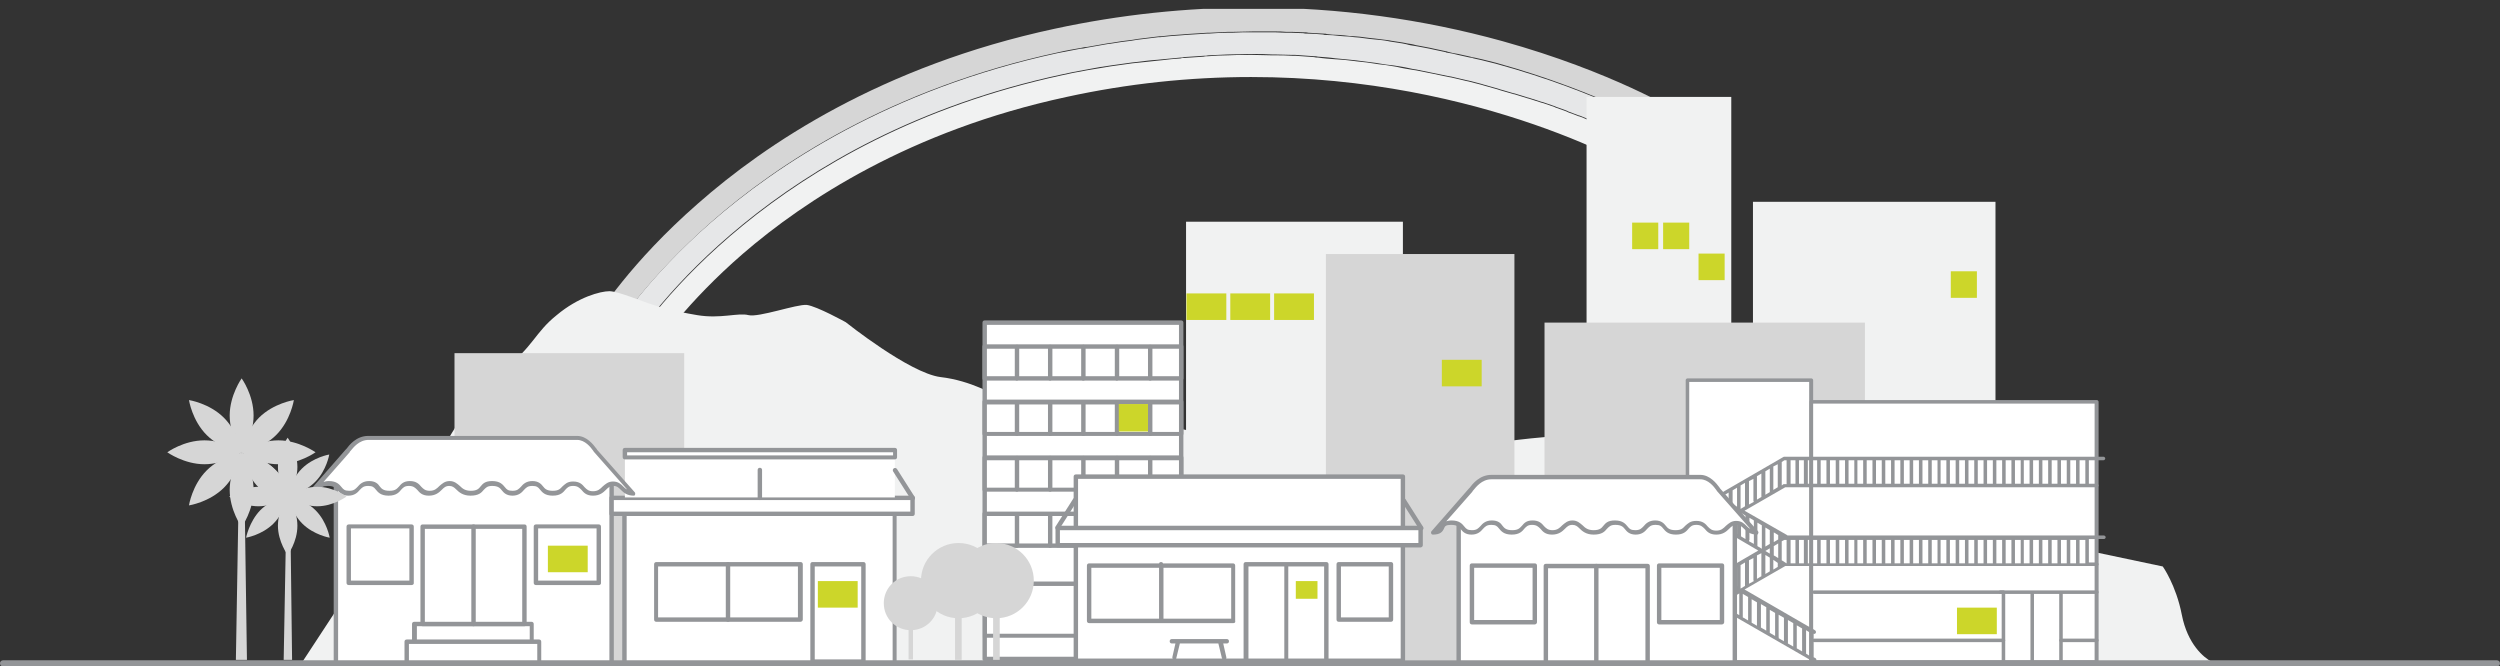 <svg id="Layer_1" xmlns="http://www.w3.org/2000/svg" xmlns:xlink="http://www.w3.org/1999/xlink" viewBox="0 0 564.9 150.6"><rect x="0" y="0" width="564.9" height="150.6" fill="#333333" stroke="none"/><style>.st0{fill:#ccd62a}.st1{fill:#fff}.st2,.st3,.st4{fill:none;stroke-miterlimit:10}.st2{stroke-linecap:round;stroke-linejoin:round;stroke:#969696}.st3,.st4{stroke:#ccd62a}.st4{stroke-width:2;stroke-linecap:round;stroke-linejoin:round}.st5{fill:#969696}.st6{fill:#959596}.st7,.st8{clip-path:url(#SVGID_2_);fill:#ccd62a}.st8{fill:none;stroke:#89557b;stroke-width:1.62;stroke-miterlimit:10}.st9{fill:#fff}.st10,.st9{clip-path:url(#SVGID_2_)}.st10,.st11{fill:#89557b}.st12,.st13{clip-path:url(#SVGID_4_);fill:none;stroke:#969696;stroke-linecap:round;stroke-linejoin:round;stroke-miterlimit:10}.st13{clip-path:url(#SVGID_6_)}.st14,.st15,.st16{clip-path:url(#SVGID_8_);fill:#fff}.st15,.st16{fill:#969696}.st16{fill:#ccd62a}.st17,.st18{clip-path:url(#SVGID_10_);fill:#fff}.st18{fill:none;stroke:#969696;stroke-linecap:round;stroke-linejoin:round;stroke-miterlimit:10}.st19,.st20,.st21{clip-path:url(#SVGID_12_)}.st19{stroke:#969696;stroke-linecap:round;stroke-linejoin:round;stroke-miterlimit:10;fill:none}.st20,.st21{fill:#fff}.st21{fill:#969696}.st22{opacity:.5}.st23{clip-path:url(#SVGID_14_);fill:#ccd62a}.st24{fill:#d2d2d1}.st25{fill:none;stroke:#ccd62a;stroke-linecap:round;stroke-linejoin:round;stroke-miterlimit:10}.st26,.st27{clip-path:url(#SVGID_16_);fill:#fff}.st27{fill:none;stroke:#969696;stroke-linecap:round;stroke-linejoin:round;stroke-miterlimit:10}.st28{fill:#f3f3f4}.st29{fill:none;stroke:#cccccb;stroke-linecap:round;stroke-linejoin:round;stroke-miterlimit:10}.st30{fill:#f3f4f4}.st31{fill:#fff;stroke:#969696;stroke-miterlimit:10}.st32{fill:#5b5b5d}.st33{fill:#5a5a5a}.st34,.st35,.st36,.st37,.st38{clip-path:url(#SVGID_18_);fill:#fff}.st35,.st36,.st37,.st38{fill:#969696}.st36,.st37,.st38{fill:#e4e798}.st37,.st38{fill:#ccd62a}.st38{fill:#89557b}.st39,.st40,.st41,.st42{clip-path:url(#SVGID_20_);fill:#fff}.st40,.st41,.st42{fill:#969696}.st41,.st42{clip-path:url(#SVGID_22_)}.st42{fill:#ccd62a}.st43{clip-path:url(#SVGID_24_);fill:#e6e7e8}.st44{fill:#d6d6d6}.st44,.st45{clip-path:url(#SVGID_24_)}.st45,.st46,.st47{fill:#f1f2f2}.st47{clip-path:url(#SVGID_26_)}.st48{fill:#d6d6d6}.st49{clip-path:url(#SVGID_28_);fill:#939598}.st50{clip-path:url(#SVGID_30_)}.st50,.st51{fill:#939598}.st52,.st53,.st54{clip-path:url(#SVGID_32_);fill:#939598}.st53,.st54{clip-path:url(#SVGID_34_)}.st54{clip-path:url(#SVGID_36_)}.st55,.st56,.st57{clip-path:url(#SVGID_38_);fill:#939598}.st56,.st57{clip-path:url(#SVGID_40_)}.st57{clip-path:url(#SVGID_42_)}.st58,.st59,.st60,.st61{clip-path:url(#SVGID_44_);fill:#fff}.st59,.st60,.st61{fill:#939598}.st60,.st61{clip-path:url(#SVGID_46_)}.st61{clip-path:url(#SVGID_48_)}.st62,.st63{clip-path:url(#SVGID_50_);fill:#fff}.st63{fill:#939598}.st64,.st65{clip-path:url(#SVGID_52_);fill:#d6d6d6}.st65{clip-path:url(#SVGID_54_)}.st66,.st67,.st68{clip-path:url(#SVGID_56_);fill:#d6d6d6}.st67,.st68{clip-path:url(#SVGID_58_)}.st68{fill:#939598}</style><defs><path id="SVGID_23_" d="M0 2h564.9v148.6H0z"/></defs><clipPath id="SVGID_2_"><use xlink:href="#SVGID_23_" overflow="visible"/></clipPath><path d="M376.9 30.1c-.6-.4-14.8-9.1-38.9-15.7l-2.4-.6c-.3-.1-.5-.1-.8-.2-.6-.1-1.2-.3-1.8-.4-.3-.1-.6-.2-.9-.2-.6-.1-1.2-.3-1.8-.4-.3-.1-.6-.1-.9-.2-.8-.2-1.6-.4-2.4-.5-.1 0-.2 0-.3-.1-.9-.2-1.9-.4-2.8-.6-.3-.1-.6-.1-.9-.2-.7-.1-1.4-.3-2.1-.4-.4-.1-.7-.1-1.1-.2-.7-.1-1.4-.2-2-.4-.3-.1-.7-.1-1-.2-.9-.1-1.7-.3-2.6-.4-.2 0-.4-.1-.5-.1-1-.2-2.1-.3-3.2-.4-.3 0-.6-.1-1-.1-.8-.1-1.5-.2-2.3-.3-.4 0-.8-.1-1.2-.1-.8-.1-1.5-.2-2.3-.2-.4 0-.8-.1-1.2-.1-.9-.1-1.8-.2-2.8-.2-.2 0-.5 0-.7-.1-1.2-.1-2.3-.2-3.5-.2-.3 0-.7 0-1-.1-.9 0-1.8-.1-2.7-.1h-1.3c-.8 0-1.7-.1-2.5-.1H282.9c-1.5 0-3 0-4.5.1h-1.1c-1.4 0-2.8.1-4.2.2h-.5c-1.6.1-3.1.2-4.7.3-.4 0-.8.1-1.2.1-1.5.1-3 .2-4.5.4h-.4c-1.6.2-3.3.4-4.9.6-.4.1-.8.1-1.2.2-1.6.2-3.2.4-4.9.7h-.2l-5.1.9c-.4.1-.8.2-1.3.2-1.7.3-3.5.7-5.2 1-38 8.2-63.6 25.4-78.4 38.3-14.2 12.4-21.3 23.3-23 26l4.4 2.3c4-6.3 32.5-47.7 98-61.8 1.7-.4 3.4-.7 5-1 .4-.1.8-.1 1.1-.2 1.6-.3 3.2-.6 4.8-.8.2 0 .5-.1.7-.1 1.4-.2 2.9-.4 4.3-.6.3 0 .7-.1 1-.1 1.6-.2 3.1-.4 4.7-.5.3 0 .7-.1 1-.1 1.4-.1 2.8-.3 4.2-.4.2 0 .5 0 .7-.1l4.5-.3c.4 0 .7 0 1-.1 1.5-.1 3-.1 4.4-.2h.1c1.5 0 3-.1 4.5-.1h1c1.5 0 3 0 4.4.1h.6c1.3 0 2.7.1 4 .1h.7l4.2.3c.3 0 .6 0 .9.1 1.4.1 2.8.2 4.1.4h.1c1.4.1 2.8.3 4.1.4.3 0 .6.1.8.1 1.3.2 2.6.3 3.9.5.2 0 .4.1.6.1 1.2.2 2.4.4 3.6.5.2 0 .4.1.6.1 1.3.2 2.5.4 3.7.7.2 0 .5.1.7.1 2.5.5 4.9 1 7.3 1.5.2 0 .4.1.6.1 1.1.3 2.3.5 3.4.8.2 0 .3.1.5.1 1.1.3 2.1.5 3.1.8.1 0 .2.1.3.1 1.1.3 2.1.6 3.2.9.2.1.4.1.6.2 1 .3 2.1.6 3.1.9h.1c1 .3 2 .6 2.9.9.1 0 .3.1.4.1.9.3 1.9.6 2.8.9.1 0 .3.1.4.1.9.3 1.7.6 2.6.9.1 0 .1 0 .2.1.9.3 1.7.6 2.5.9.1.1.3.1.4.2l2.4.9h.1c.7.3 1.5.6 2.2.9.1 0 .2.1.3.1.7.3 1.4.6 2 .9.1 0 .2.1.3.1.6.3 1.3.6 1.9.8.6.3 1.2.5 1.7.8.1 0 .2.1.3.1.5.3 1.1.5 1.6.7h.1c.5.2.9.5 1.4.7.1 0 .1.1.2.1l1.2.6c.1 0 .1.1.2.1.4.2.7.4 1 .5.3.2.6.3.9.5.1 0 .1.1.2.1.2.1.5.3.7.4h.1c.2.1.3.2.5.3h.1c.1.1.2.1.3.2.1 0 .1.1.1.1l.6.3h.2c.2 0 .3.1.5.1h.1c.2 0 .4 0 .6-.1h.2l1.6-2.9c-.1-.4-.5-1-1.1-1.4" clip-path="url(#SVGID_2_)" fill="#e6e7e8"/><path d="M160.8 50.1c14.8-13 40.4-30.1 78.4-38.3 1.7-.4 3.5-.7 5.2-1 .4-.1.8-.2 1.3-.2l5.1-.9h.2c1.6-.3 3.2-.5 4.9-.7.4-.1.8-.1 1.2-.2 1.6-.2 3.3-.4 4.9-.6h.4c1.5-.2 3-.3 4.5-.4.4 0 .8-.1 1.2-.1 1.6-.1 3.2-.2 4.7-.3h.5c1.4-.1 2.8-.1 4.2-.2h1.1c1.5 0 3-.1 4.5-.1h5c.8 0 1.7 0 2.5.1h1.3c.9 0 1.8.1 2.7.1.3 0 .7 0 1 .1 1.2.1 2.4.1 3.5.2.2 0 .5 0 .7.1.9.1 1.8.2 2.8.2.4 0 .8.1 1.2.1.8.1 1.5.2 2.3.2.4 0 .8.1 1.2.1.8.1 1.6.2 2.3.3.3 0 .7.1 1 .1 1.1.1 2.1.3 3.2.4.2 0 .4.1.5.1.9.1 1.7.3 2.6.4.4.1.7.1 1 .2.7.1 1.4.2 2 .4.4.1.7.1 1.1.2.7.1 1.4.3 2.1.4.3.1.6.1.9.2 1 .2 1.9.4 2.8.6.1 0 .2 0 .3.1.8.2 1.6.4 2.4.5.3.1.6.1.9.2.6.1 1.2.3 1.8.4.3.1.6.2.9.2.6.1 1.2.3 1.8.4.3.1.5.1.8.2l2.4.6c24.1 6.7 38.3 15.4 38.9 15.7.6.4 1 1 1.1 1.6l2.8-4.9c-.4-.4-.8-.7-1.2-1-.6-.4-15.4-9.4-40.2-16.3-18.1-5-37-7.6-56.2-7.6-15.1 0-30.2 1.6-45 4.8-39.1 8.4-65.4 26.1-80.6 39.5-15.1 13.2-22.6 24.9-24.1 27.5l4.4 2.3c1.5-2.5 8.7-13.3 22.8-25.7" clip-path="url(#SVGID_2_)" fill="#d6d6d6"/><path d="M376.3 34.6s-.1 0 0 0c-.3.1-.5.1-.7.1h-.1c-.2 0-.3 0-.5-.1h-.2c-.2-.1-.4-.1-.6-.3 0 0-.1 0-.1-.1-.1 0-.2-.1-.3-.2h-.1c-.1-.1-.3-.2-.5-.3h-.1c-.2-.1-.4-.2-.7-.4 0 0-.1-.1-.2-.1-.3-.1-.6-.3-.9-.5-.3-.2-.7-.4-1-.5-.1 0-.1-.1-.2-.1l-1.2-.6c-.1 0-.1-.1-.2-.1-.4-.2-.9-.4-1.4-.7h-.1c-.5-.2-1-.5-1.6-.7-.1 0-.2-.1-.3-.1-.6-.3-1.1-.5-1.7-.8-.6-.3-1.2-.5-1.9-.8-.1 0-.2-.1-.3-.1-.7-.3-1.3-.6-2-.9-.1 0-.2-.1-.3-.1-.7-.3-1.4-.6-2.2-.9h-.1c-.8-.3-1.5-.6-2.4-.9-.1-.1-.3-.1-.4-.2-.8-.3-1.7-.6-2.5-.9 0 0-.1 0-.2-.1-.8-.3-1.7-.6-2.6-.9-.1 0-.3-.1-.4-.1-.9-.3-1.8-.6-2.8-.9-.1 0-.3-.1-.4-.1-1-.3-1.9-.6-2.9-.9h-.1c-1-.3-2-.6-3.1-.9-.2-.1-.4-.1-.6-.2-1-.3-2.1-.6-3.2-.9-.1 0-.2-.1-.3-.1-1-.3-2.1-.5-3.1-.8-.2 0-.3-.1-.5-.1-1.1-.3-2.2-.5-3.4-.8-.2 0-.4-.1-.6-.1-2.3-.5-4.8-1-7.3-1.5-.2 0-.5-.1-.7-.1-1.2-.2-2.5-.4-3.7-.7-.2 0-.4-.1-.6-.1-1.2-.2-2.4-.4-3.6-.5-.2 0-.4-.1-.6-.1-1.3-.2-2.6-.4-3.9-.5-.3 0-.6-.1-.8-.1-1.4-.2-2.7-.3-4.1-.4h-.1c-1.4-.1-2.8-.2-4.1-.4-.3 0-.6 0-.9-.1l-4.2-.3h-.7c-1.3-.1-2.7-.1-4-.1h-.6c-1.5 0-2.9-.1-4.4-.1h-1c-1.5 0-3 0-4.5.1h-.1c-1.5 0-2.9.1-4.4.2-.3 0-.7 0-1 .1l-4.5.3c-.2 0-.5 0-.7.1-1.4.1-2.8.2-4.2.4-.3 0-.7.1-1 .1-1.5.2-3.1.3-4.7.5-.3 0-.7.1-1 .1-1.4.2-2.9.4-4.3.6-.2 0-.5.1-.7.1-1.6.3-3.2.5-4.8.8-.4.1-.8.1-1.1.2-1.7.3-3.3.6-5 1-65.5 14.1-94 55.6-98 61.8l4.4 2.3c2-3 8.8-12.8 21.5-23.8 13.9-12 37.8-27.8 73.1-35.4 13.7-3 27.8-4.5 41.7-4.5 52.7 0 88.3 21.4 88.6 21.6.6.4 1.3.7 2 .8l2.8-4.9c.3-.3.2-.3.2-.3" clip-path="url(#SVGID_2_)" fill="#f1f2f2"/><path class="st46" d="M396.1 45.6h54.8V149h-54.8zM358.5 21.9h32.7v126.6h-32.7zM268 50.1h49v98.3h-49z"/><defs><path id="SVGID_25_" d="M0 2h564.9v148.6H0z"/></defs><clipPath id="SVGID_4_"><use xlink:href="#SVGID_25_" overflow="visible"/></clipPath><path d="M499.7 149.5c-1.7-.9-5.4-3.9-6.7-10.6-1.3-6.7-4.3-10.9-4.3-10.9l-73-15.4s-52.1-14.4-54-14.4c-17.5 0-33.8 3.6-38.5 4.3-19.3 2.9-49.7-4.1-54-5.1-4.3-1-21.9-3.7-21.9-3.7L225 89.4s-5.5-3.4-12.5-4.2c-7-.9-21.4-12.4-21.4-12.4s-6.5-3.6-8.8-3.9c-2.3-.2-10.9 2.9-13.2 2.3-2.3-.6-6.3.9-11.6 0s-7.9-1.7-9.9-2.3c-2-.6-7.9-3.1-9.9-3.1s-7 1.3-11.9 5.4c-5 4-5.3 7.2-11.9 12.2-6.6 5-12.9 16.3-12.9 16.3l-32.9 50.2 288.2-.4c.1-.1 145.1.9 143.4 0" clip-path="url(#SVGID_4_)" fill="#f1f2f2"/><path class="st48" d="M349 72.9h72.4V149H349z"/><path class="st1" d="M381.3 85.9h28v63.7h-28z"/><defs><path id="SVGID_27_" d="M0 2h564.9v148.6H0z"/></defs><clipPath id="SVGID_6_"><use xlink:href="#SVGID_27_" overflow="visible"/></clipPath><path d="M409.3 150h-28c-.2 0-.4-.2-.4-.4V85.9c0-.2.2-.4.4-.4h28c.2 0 .4.2.4.4v63.7c0 .2-.2.4-.4.4zm-27.6-.8h27.1V86.3h-27.1v62.9z" clip-path="url(#SVGID_6_)" fill="#939598"/><path class="st1" d="M409.3 90.8h64.5v58.9h-64.5z"/><defs><path id="SVGID_29_" d="M0 2h564.9v148.6H0z"/></defs><clipPath id="SVGID_8_"><use xlink:href="#SVGID_29_" overflow="visible"/></clipPath><path d="M473.8 150.1h-64.5c-.2 0-.4-.2-.4-.4V90.8c0-.2.2-.4.4-.4h64.5c.2 0 .4.2.4.4v58.9c0 .2-.2.4-.4.4zm-64.1-.9h63.6v-58h-63.6v58z" clip-path="url(#SVGID_8_)" fill="#939598"/><path d="M409.9 149.6c-.1 0-.1 0-.2-.1l-20.5-11.8s-.1 0-.1-.1l-.9-.5h-7.5c-.2 0-.4-.2-.4-.4s.2-.4.4-.4h2.2v-5.4h-2.2c-.2 0-.4-.2-.4-.4s.2-.4.4-.4h6.9l.1-.1 9.6-5.6-9.2-5.4h-7.4c-.2 0-.4-.2-.4-.4s.2-.4.4-.4h2.2V113h-2.2c-.2 0-.4-.2-.4-.4s.2-.4.4-.4h6.9l.1-.1 15.2-8.8c.1 0 .1-.1.2-.1h72.2c.2 0 .4.2.4.4s-.2.4-.4.4H472v5.3h1.8c.2 0 .4.2.4.4s-.2.4-.4.4h-70.4l-9.2 5.3 9.6 5.5.1.1h71.5c.2 0 .4.2.4.4s-.2.4-.4.4H472v5.3h1.8c.2 0 .4.2.4.4s-.2.4-.4.4h-70.4l-9.2 5.3 15.9 9.2c.2.1.3.4.2.6-.1.2-.3.3-.5.2v5.3l.4.2c.2.1.3.4.2.6-.3.3-.4.3-.5.3zm-1.8-1.9l.8.5V143v-.1l-.8-.5v5.3zm-2.1-1.2l1.2.7V142l-1.2-.7v5.2zm-2-1.1l1.2.7v-5.3l-1.2-.7v5.3zm-2.1-1.2l1.2.7v-5.3l-1.2-.7v5.1c.1.1 0 .1 0 .2zm-2-1.2l1.2.7v-5.1-.1l-1.2-.7v5.2zm-2-1.2l1.2.7v-5.3l-1.2-.7v5.3zm-2.1-1.1l1.2.7v-5.3l-1.2-.7v5.3zm-2-1.2l1.2.7v-5.3l-1.2-.7v5.3zm-2-1.2l1.2.7v-4.9l-1.2.7v3.5zm-2.1-1.2l1.2.7v-2.5l-1.2.7v1.1zm-.9-.5l.1.1v-.1h-.1zm-3.1-.3h1.2v-5.4h-1.2v5.4zm-2 0h1.2v-5.4h-1.2v5.4zm4-5.4v5.3l1.1-.6v-4.3l-.7-.4h-.4zm2 .9v3.2l.9-.5v-2.2l-.9-.5zm2.1 1.2v.9l.7-.4-.7-.5zm1.5 0l1-.6v-5.3l-1 .6v5.3zm-1.8-1.1l1 .6v-4.3l-1 .6v3.1zm3.7-5.3v5.3l1.1-.6c0-.1-.1-.1-.1-.2v-5l-1 .5zm-5.6 4.2l1 .6v-2.2l-1 .6v1zm7.4-5.3c0 .1 0 .1 0 0v5.3l1-.6V125l-1 .5zm-8.2 4.8zm10.1-4.9v4.3l1-.6V126l-1-.6zm1.8 1.1v2.2l1-.6v-.9l-1-.7zm1.9 1.1zm67.3-.3h1.3V122h-1.3v5.3zm-2.1 0h1.3V122h-1.3v5.3zm-2.1 0h1.3V122h-1.3v5.3zm-2.1 0h1.3V122h-1.3v5.3zm-2.1 0h1.3V122h-1.3v5.3zm-2.1 0h1.3V122h-1.3v5.3zm-2.1 0h1.3V122h-1.3v5.3zm-2 0h1.3V122h-1.3v5.3zm-2.1 0h1.3V122h-1.3v5.3zm-2.1 0h1.3V122h-1.3v5.3zm-2.1 0h1.3V122H449v5.3zm-2.1 0h1.3V122h-1.3v5.3zm-2.1 0h1.3V122h-1.3v5.3zm-2.1 0h1.3V122h-1.3v5.3zm-2.1 0h1.3V122h-1.3v5.3zm-2.1 0h1.3V122h-1.3v5.3zm-2 0h1.3V122h-1.3v5.3zm-2.1 0h1.3V122h-1.3v5.3zm-2.1 0h1.3V122h-1.3v5.3zm-2.1 0h1.3V122h-1.3v5.3zm-2.1 0h1.3V122h-1.3v5.3zm-2.1 0h1.3V122H426v5.3zm-2.1 0h1.3V122h-1.3v5.3zm-2.1 0h1.3V122h-1.3v5.3zm-2.1 0h1.3V122h-1.3v5.3zm-2 0h1.3V122h-1.3v5.3zm-2.1 0h1.3V122h-1.3v5.3zm-2.1 0h1.3V122h-1.3v5.3zm-2.1 0h1.3V122h-1.3v5.3zm-2.9 0h2.1V122h-2.1v5.3zm-2 0h1.1V122h-1.1v5.3zm-1.9 0h1.1V122h-1.1v5.3zm-.9 0V122h-.5l-.6.3v4.3l1.1.7zm-2.9-1.8l1 .6v-3.3l-1 .6v2.1zm-1.9-1l1 .6v-1.2l-1 .6zm-1.8-1.1l1 .6v-5.3l-1-.6v5.3zm1.8-4.2v4.3l1-.6v-3.1l-1-.6zm-3.7 3.1l1.1.6v-5.3l-1-.6v5c-.1.1-.1.2-.1.3zm5.6-2v2.2l1-.6v-1l-1-.6zm-7.4.9l1 .6v-5.2-.1l-1-.6v5.3zm9.2.1zm-11.1-1.2l1 .6v-4.3l-1 .6v3.1zm-1.9-1l1 .6v-2.2l-1 .6v1c0-.1 0 0 0 0zm-1.9-.8l1.1-.6v-4.3l-.6-.3h-.5v5.2zm-2 0h1.1V113h-1.1v5.3zm-2 0h1.1V113h-1.1v5.3zm5.9-4.5v3.3l1-.6v-2.2l-1-.5zm1.9 1.1v1.2l1-.6-1-.6zm1.8.1l1-.6v-5.3l-1 .6v5.3zm-1.8-1.1l1 .6v-4.3l-1 .6v3.1zm3.7-5.2v5.3l1.1-.6c0-.1-.1-.1-.1-.2v-5l-1 .5zm-5.6 4.1l1 .6v-2.1l-1 .6v.9zm7.4-5.2v5.3l1-.6V107l-1 .6zm1.9-1.1v5.3l1-.6v-5.3l-1 .6zm1.8-1.1v5.3l1-.6v-5.2l-1 .5zm1.9-1v5.3l.4-.3h.7V104h-.5l-.6.4zm67.3 4.9h1.3V104h-1.3v5.3zm-2.1 0h1.3V104h-1.3v5.3zm-2.1 0h1.3V104h-1.3v5.3zm-2.1 0h1.3V104h-1.3v5.3zm-2.1 0h1.3V104h-1.3v5.3zm-2.1 0h1.3V104h-1.3v5.3zm-2.1 0h1.3V104h-1.3v5.3zm-2 0h1.3V104h-1.3v5.3zm-2.1 0h1.3V104h-1.3v5.3zm-2.1 0h1.3V104h-1.3v5.3zm-2.1 0h1.3V104H449v5.3zm-2.1 0h1.3V104h-1.3v5.3zm-2.1 0h1.3V104h-1.3v5.3zm-2.1 0h1.3V104h-1.3v5.3zm-2.1 0h1.3V104h-1.3v5.3zm-2.1 0h1.3V104h-1.3v5.3zm-2 0h1.3V104h-1.3v5.3zm-2.1 0h1.3V104h-1.3v5.3zm-2.1 0h1.3V104h-1.3v5.3zm-2.1 0h1.3V104h-1.3v5.3zm-2.1 0h1.3V104h-1.3v5.3zm-2.1 0h1.3V104H426v5.3zm-2.1 0h1.3V104h-1.3v5.3zm-2.1 0h1.3V104h-1.3v5.3zm-2.1 0h1.3V104h-1.3v5.3zm-2 0h1.3V104h-1.3v5.3zm-2.1 0h1.3V104h-1.3v5.3zm-2.1 0h1.3V104h-1.3v5.3zm-2.1 0h1.3V104h-1.3v5.3zm-2.9 0h2.1V104h-2.1v5.3zm-2 0h1.1V104h-1.1v5.3zm-1.9 0h1.1V104h-1.1v5.3z" clip-path="url(#SVGID_8_)" fill="#939598"/><path class="st51" d="M452.7 145.1h-42.8c-.2 0-.4-.2-.4-.4s.2-.4.4-.4h42.8c.2 0 .4.2.4.4s-.2.4-.4.4zm0-10.9h-42.8c-.2 0-.4-.2-.4-.4s.2-.4.4-.4h42.8c.2 0 .4.2.4.4s-.2.4-.4.4z"/><path class="st51" d="M473.8 145.1h-8.1c-.2 0-.4-.2-.4-.4s.2-.4.4-.4h8.1c.2 0 .4.2.4.4s-.2.4-.4.4zm0-10.9H452c-.2 0-.4-.2-.4-.4s.2-.4.4-.4h21.8c.2 0 .4.2.4.4s-.2.4-.4.4z"/><defs><path id="SVGID_31_" d="M0 2h564.9v148.6H0z"/></defs><clipPath id="SVGID_10_"><use xlink:href="#SVGID_31_" overflow="visible"/></clipPath><path d="M465.7 150c-.2 0-.4-.2-.4-.4V134c0-.2.2-.4.4-.4s.4.2.4.4v15.6c0 .3-.2.4-.4.4zm-6.5 0c-.2 0-.4-.2-.4-.4v-15.4c0-.2.2-.4.4-.4s.4.2.4.4v15.4c0 .2-.2.4-.4.4zm-6.5 0c-.2 0-.4-.2-.4-.4v-15.4c0-.2.2-.4.4-.4s.4.2.4.4v15.4c-.1.2-.2.4-.4.4z" clip-path="url(#SVGID_10_)" fill="#939598"/><path class="st1" d="M222.5 72.9h44.4v76h-44.4z"/><defs><path id="SVGID_33_" d="M0 2h564.9v148.6H0z"/></defs><clipPath id="SVGID_12_"><use xlink:href="#SVGID_33_" overflow="visible"/></clipPath><path d="M266.9 149.4h-44.4c-.3 0-.5-.2-.5-.5v-76c0-.3.2-.5.5-.5h44.4c.3 0 .5.2.5.5v76c0 .3-.2.5-.5.5zm-43.9-1h43.4v-75H223v75z" clip-path="url(#SVGID_12_)" fill="#939598"/><path class="st51" d="M264.1 149h-16.4v-4.9h-25.6v-12.7h42.1V149zm-7.7-.9h6.8v-15.7h-6.8v15.7zm-7.8 0h6.8v-15.7h-6.8v15.7zm-25.6-4.9h24.7v-10.8H223v10.8z"/><path class="st1" d="M222.5 78.3h44.4v7.2h-44.4z"/><path class="st51" d="M266.9 86h-44.4c-.3 0-.5-.2-.5-.5v-7.2c0-.3.2-.5.5-.5h44.4c.3 0 .5.2.5.5v7.2c0 .2-.2.5-.5.5zM223 85h43.4v-6.2H223V85z"/><path class="st51" d="M259.9 86c-.3 0-.5-.2-.5-.5v-7.1c0-.3.2-.5.5-.5s.5.2.5.5v7.1c0 .2-.2.5-.5.5zm-7.5 0c-.3 0-.5-.2-.5-.5v-7.1c0-.3.2-.5.5-.5s.5.2.5.5v7.1c-.1.2-.3.5-.5.5zm-7.6 0c-.3 0-.5-.2-.5-.5v-7.1c0-.3.2-.5.5-.5s.5.2.5.5v7.1c0 .2-.2.5-.5.5zm-7.5 0c-.3 0-.5-.2-.5-.5v-7.1c0-.3.2-.5.5-.5s.5.2.5.5v7.1c0 .2-.3.5-.5.5zm-7.5 0c-.3 0-.5-.2-.5-.5v-7.1c0-.3.2-.5.5-.5s.5.2.5.5v7.1c-.1.2-.3.5-.5.5z"/><path class="st1" d="M222.5 90.9h44.4v7.2h-44.4z"/><path class="st51" d="M266.9 98.5h-44.4c-.3 0-.5-.2-.5-.5v-7.2c0-.3.2-.5.5-.5h44.4c.3 0 .5.2.5.5V98c0 .3-.2.5-.5.5zm-43.9-.9h43.4v-6.2H223v6.2z"/><path class="st51" d="M259.9 98.5c-.3 0-.5-.2-.5-.5v-7c0-.3.2-.5.5-.5s.5.2.5.5v7.1c0 .2-.2.4-.5.4zm-7.5 0c-.3 0-.5-.2-.5-.5v-7c0-.3.2-.5.5-.5s.5.2.5.5v7.1c-.1.2-.3.4-.5.4zm-7.6 0c-.3 0-.5-.2-.5-.5v-7c0-.3.2-.5.5-.5s.5.2.5.5v7.1c0 .2-.2.4-.5.4zm-7.5 0c-.3 0-.5-.2-.5-.5v-7c0-.3.2-.5.5-.5s.5.2.5.5v7.1c0 .2-.3.4-.5.4zm-7.5 0c-.3 0-.5-.2-.5-.5v-7c0-.3.2-.5.5-.5s.5.2.5.5v7.1c-.1.2-.3.4-.5.4z"/><path class="st1" d="M222.5 103.5h44.4v7.2h-44.4z"/><path class="st51" d="M266.9 111.1h-44.4c-.3 0-.5-.2-.5-.5v-7.2c0-.3.2-.5.5-.5h44.4c.3 0 .5.2.5.5v7.2c0 .3-.2.5-.5.5zm-43.9-.9h43.4V104H223v6.2z"/><path class="st51" d="M259.9 111.1c-.3 0-.5-.2-.5-.5v-7.1c0-.3.2-.5.5-.5s.5.2.5.5v7.1c0 .3-.2.5-.5.5zm-7.5 0c-.3 0-.5-.2-.5-.5v-7.1c0-.3.2-.5.5-.5s.5.2.5.5v7.1c-.1.3-.3.5-.5.5zm-7.6 0c-.3 0-.5-.2-.5-.5v-7.1c0-.3.2-.5.5-.5s.5.2.5.5v7.1c0 .3-.2.5-.5.5zm-7.5 0c-.3 0-.5-.2-.5-.5v-7.1c0-.3.2-.5.5-.5s.5.2.5.5v7.1c0 .3-.3.5-.5.5zm-7.5 0c-.3 0-.5-.2-.5-.5v-7.1c0-.3.2-.5.5-.5s.5.2.5.5v7.1c-.1.3-.3.5-.5.5z"/><path class="st1" d="M222.5 116.1h44.4v7.2h-44.4z"/><path class="st51" d="M266.9 123.8h-44.4c-.3 0-.5-.2-.5-.5v-7.2c0-.3.2-.5.5-.5h44.4c.3 0 .5.2.5.5v7.2c0 .3-.2.5-.5.5zm-43.9-1h43.4v-6.2H223v6.2z"/><path class="st51" d="M259.9 123.8c-.3 0-.5-.2-.5-.5v-7.1c0-.3.2-.5.5-.5s.5.2.5.5v7.1c0 .3-.2.5-.5.5zm-7.5 0c-.3 0-.5-.2-.5-.5v-7.1c0-.3.2-.5.5-.5s.5.2.5.5v7.1c-.1.3-.3.5-.5.5zm-7.6 0c-.3 0-.5-.2-.5-.5v-7.1c0-.3.2-.5.5-.5s.5.2.5.5v7.1c0 .3-.2.5-.5.5zm-7.5 0c-.3 0-.5-.2-.5-.5v-7.1c0-.3.2-.5.5-.5s.5.2.5.5v7.1c0 .3-.3.5-.5.5zm-7.5 0c-.3 0-.5-.2-.5-.5v-7.1c0-.3.2-.5.5-.5s.5.2.5.5v7.1c-.1.3-.3.5-.5.5z"/><path class="st48" d="M299.6 57.4h42.6v91.8h-42.6zM102.7 79.8h51.9v69.5h-51.9z"/><path class="st1" d="M243.1 107.7H317v41.6h-73.9z"/><defs><path id="SVGID_35_" d="M0 2h564.9v148.6H0z"/></defs><clipPath id="SVGID_14_"><use xlink:href="#SVGID_35_" overflow="visible"/></clipPath><path d="M317 149.8h-73.9c-.3 0-.5-.2-.5-.5v-41.6c0-.3.2-.5.5-.5H317c.3 0 .5.2.5.5v41.6c0 .3-.2.5-.5.5zm-73.4-1h72.9v-40.6h-72.9v40.6z" clip-path="url(#SVGID_14_)" fill="#939598"/><path class="st1" d="M75.9 149.5v-42h62.3v42"/><defs><path id="SVGID_37_" d="M0 2h564.9v148.6H0z"/></defs><clipPath id="SVGID_16_"><use xlink:href="#SVGID_37_" overflow="visible"/></clipPath><path d="M138.2 150c-.3 0-.5-.2-.5-.5V108H76.4v41.5c0 .3-.2.5-.5.5s-.5-.2-.5-.5v-42c0-.3.2-.5.5-.5h62.3c.3 0 .5.2.5.5v42c0 .3-.2.5-.5.5z" clip-path="url(#SVGID_16_)" fill="#939598"/><path class="st1" d="M141.2 149.5V114h61v35.5"/><defs><path id="SVGID_39_" d="M0 2h564.9v148.6H0z"/></defs><clipPath id="SVGID_18_"><use xlink:href="#SVGID_39_" overflow="visible"/></clipPath><path d="M202.2 149.9c-.3 0-.5-.2-.5-.5v-35h-60.1v35c0 .3-.2.5-.5.5s-.5-.2-.5-.5V114c0-.3.2-.5.5-.5h61c.3 0 .5.2.5.5v35.5c.1.2-.1.4-.4.4zM121.9 150c-.3 0-.5-.2-.5-.5v-4h-29v4c0 .3-.2.5-.5.5s-.5-.2-.5-.5V145c0-.3.2-.5.5-.5h1.2V141c0-.3.2-.5.5-.5h26.5c.3 0 .5.2.5.5v3.5h1.2c.3 0 .5.2.5.5v4.5c.1.3-.2.5-.4.5zm-27.7-5.5h25.5v-3H94.2v3z" clip-path="url(#SVGID_18_)" fill="#939598"/><path class="st1" d="M95.5 119h23v22h-23z"/><path class="st51" d="M118.5 141.5h-23c-.3 0-.5-.2-.5-.5v-22c0-.3.2-.5.5-.5h23c.3 0 .5.2.5.5v22c0 .3-.2.5-.5.5zm-22.5-1h22v-21H96v21z"/><path class="st51" d="M107 141.5c-.3 0-.5-.2-.5-.5v-22c0-.3.2-.5.5-.5s.5.2.5.5v22c0 .3-.2.5-.5.5z"/><path class="st1" d="M138.2 112.5h68v3.6h-68z"/><path class="st51" d="M206.2 116.6h-68c-.3 0-.5-.2-.5-.5v-3.6c0-.3.2-.5.5-.5h68c.3 0 .5.2.5.5v3.6c0 .3-.2.5-.5.5zm-67.5-1h67V113h-67v2.6z"/><path class="st1" d="M239 119.3h82v3.9h-82z"/><path class="st51" d="M321 123.7h-82c-.3 0-.5-.2-.5-.5v-3.9c0-.3.2-.5.5-.5h82c.3 0 .5.2.5.5v3.9c0 .3-.3.5-.5.5zm-81.5-1h81v-2.9h-81v2.9z"/><path class="st1" d="M141.2 101.7h61v10.7h-61z"/><path class="st51" d="M202.2 103.8h-61c-.3 0-.5-.2-.5-.5v-1.6c0-.3.2-.5.5-.5h61c.3 0 .5.2.5.5v1.6c0 .3-.2.5-.5.5zm-60.5-.9h60.1v-.7h-60.1v.7z"/><defs><path id="SVGID_41_" d="M0 2h564.9v148.6H0z"/></defs><clipPath id="SVGID_20_"><use xlink:href="#SVGID_41_" overflow="visible"/></clipPath><path d="M299.7 150h-18.2c-.3 0-.5-.2-.5-.5v-22c0-.3.2-.5.5-.5h18.2c.3 0 .5.2.5.5v22c0 .3-.2.5-.5.5zm-8.6-1h8.1v-21h-8.1v21zm-9 0h8.1v-21h-8.1v21zm-87 1h-11.5c-.3 0-.5-.2-.5-.5v-22c0-.3.2-.5.5-.5h11.5c.3 0 .5.2.5.5v22c0 .3-.2.5-.5.5zm-11-1h10.5v-21h-10.5v21zm-3.2-8.5h-32.6c-.3 0-.5-.2-.5-.5v-12.5c0-.3.2-.5.5-.5h32.6c.3 0 .5.2.5.5V140c0 .3-.3.5-.5.5zm-32.2-1h31.6V128h-31.6v11.5z" clip-path="url(#SVGID_20_)" fill="#939598"/><path class="st1" d="M121.1 119h14.2v12.8h-14.2z"/><path class="st51" d="M135.3 132.2h-14.2c-.3 0-.5-.2-.5-.5V119c0-.3.2-.5.5-.5h14.2c.3 0 .5.2.5.5v12.8c0 .2-.2.4-.5.4zm-13.7-1h13.2v-11.8h-13.2v11.8z"/><path class="st1" d="M78.8 119H93v12.8H78.8z"/><path class="st51" d="M93 132.2H78.8c-.3 0-.5-.2-.5-.5V119c0-.3.2-.5.5-.5H93c.3 0 .5.2.5.5v12.8c0 .2-.2.4-.5.4zm-13.7-1h13.2v-11.8H79.3v11.8z"/><defs><path id="SVGID_43_" d="M0 2h564.9v148.6H0z"/></defs><clipPath id="SVGID_22_"><use xlink:href="#SVGID_43_" overflow="visible"/></clipPath><path d="M101.6 109.3c-2 0-2 2.2-4.6 2.2-2.5 0-2-2.2-4.6-2.2-2.5 0-1.5 2.2-4.6 2.2-3 0-2-2.2-4.6-2.2-2.5 0-2 2.2-4.6 2.2-2.5 0-1.5-2.2-4.6-2.2-3 0-1 2.2-4.1 2.2l8.4-9.6c.4-.4 1.9-2.9 4.7-2.9h47.2c2.3 0 3.8 2.5 4.2 2.9l8.5 9.6c-2.5 0-2.5-2.2-4.6-2.2-2 0-2 2.2-4.6 2.2-2.5 0-2-2.2-4.6-2.2-2.5 0-1.5 2.2-4.6 2.2-3 0-2-2.2-4.6-2.2-2.5 0-2 2.2-4.6 2.2-2.5 0-1.5-2.2-4.6-2.2-2.8 0-1.7 2.2-4.8 2.2-2.3 0-2.2-2.2-4.3-2.2" clip-path="url(#SVGID_22_)" fill="#fff"/><path d="M143.2 112c-1.5 0-2.3-.7-2.9-1.3-.5-.5-.9-.9-1.7-.9s-1.2.4-1.7.9c-.6.6-1.4 1.3-2.9 1.3s-2.1-.7-2.6-1.3c-.5-.5-.9-.9-1.9-.9-1 0-1.3.4-1.7.8-.5.6-1.1 1.4-2.9 1.4-1.8 0-2.4-.8-2.9-1.4-.4-.5-.7-.8-1.7-.8-1.1 0-1.4.4-1.9.9-.5.6-1.2 1.3-2.6 1.3-1.4 0-2-.7-2.4-1.2-.4-.5-.8-1-2.2-1-1.1 0-1.4.4-1.9.9-.5.6-1.1 1.3-3 1.3-1.7 0-2.6-.8-3.2-1.4-.5-.5-.9-.8-1.6-.8-.8 0-1.2.4-1.7.9-.6.6-1.4 1.3-2.9 1.3s-2.1-.7-2.6-1.3c-.5-.5-.9-.9-1.9-.9-1 0-1.3.4-1.7.8-.5.6-1.1 1.4-2.9 1.4-1.8 0-2.4-.8-2.9-1.4-.4-.5-.7-.8-1.7-.8-1.1 0-1.4.4-1.9.9-.5.6-1.2 1.3-2.6 1.3-1.4 0-2-.7-2.4-1.2-.4-.5-.8-1-2.2-1-1.2 0-1.4.3-1.6.8-.3.7-.8 1.4-2.5 1.4-.2 0-.4-.1-.4-.3s0-.4.1-.5l8.4-9.6.2-.2c.6-.8 2.2-2.9 4.9-2.9h47.2c2.2 0 3.7 2 4.3 2.8.1.1.2.2.2.3l8.5 9.6c.1.1.2.3.1.5.1.1-.1.3-.3.3zm-13.7-3.2c1.5 0 2.1.7 2.6 1.3.5.5.9.9 1.9.9 1.1 0 1.6-.5 2.2-1.1.6-.5 1.2-1.1 2.3-1.1 1.2 0 1.8.6 2.3 1.1.3.3.5.5.9.7l-7.5-8.5c-.1-.1-.1-.2-.2-.3-.5-.7-1.8-2.4-3.6-2.4H83.3c-2.2 0-3.5 1.8-4.1 2.5-.1.1-.2.2-.2.3l-5.9 6.7c.3-.1.7-.2 1.2-.2 1.8 0 2.4.8 2.9 1.4.4.5.7.8 1.7.8 1.1 0 1.4-.4 1.9-.9.5-.6 1.2-1.3 2.6-1.3 1.4 0 2 .6 2.4 1.2.4.5.8 1 2.2 1 1.4 0 1.7-.5 2.2-1 .4-.5 1-1.2 2.4-1.2 1.5 0 2.1.7 2.6 1.3.5.5.9.9 1.9.9 1.1 0 1.6-.5 2.2-1.1.6-.5 1.2-1.1 2.3-1.1 1.1 0 1.7.6 2.3 1.1.6.6 1.2 1.1 2.5 1.1 1.4 0 1.8-.5 2.2-1 .5-.6 1-1.2 2.6-1.2 1.8 0 2.4.8 2.9 1.4.4.5.7.8 1.7.8 1.1 0 1.4-.4 1.9-.9.5-.6 1.2-1.3 2.6-1.3 1.4 0 2 .7 2.4 1.2.4.5.8 1 2.2 1s1.7-.5 2.2-1c.5-.4 1-1.1 2.4-1.1z" clip-path="url(#SVGID_22_)" fill="#939598"/><path class="st1" d="M329.7 116.4H392v33.5h-62.3z"/><defs><path id="SVGID_45_" d="M0 2h564.9v148.6H0z"/></defs><clipPath id="SVGID_24_"><use xlink:href="#SVGID_45_" overflow="visible"/></clipPath><path d="M392 150.3c-.2 0-.5-.2-.5-.5v-33h-61.4v33c0 .2-.2.5-.5.5s-.5-.2-.5-.5v-33.5c0-.2.2-.5.5-.5H392c.2 0 .5.2.5.5v33.5c0 .3-.3.5-.5.5z" clip-path="url(#SVGID_24_)" fill="#939598"/><path class="st1" d="M349.2 127.9h23v22h-23z"/><g><defs><path id="SVGID_47_" d="M0 2h564.9v148.6H0z"/></defs><clipPath id="SVGID_26_"><use xlink:href="#SVGID_47_" overflow="visible"/></clipPath><path d="M372.3 150.4h-23c-.3 0-.5-.2-.5-.5v-22c0-.3.2-.5.5-.5h23c.3 0 .5.2.5.5v22c0 .2-.3.5-.5.5zm-22.5-1h22v-21h-22v21z" clip-path="url(#SVGID_26_)" fill="#939598"/><path d="M360.7 150.4c-.3 0-.5-.2-.5-.5v-22c0-.3.2-.5.5-.5s.5.2.5.5v22c0 .2-.2.5-.5.5z" clip-path="url(#SVGID_26_)" fill="#939598"/></g><path class="st1" d="M374.9 127.9h14.2v12.7h-14.2z"/><path class="st51" d="M389.1 141.1h-14.2c-.3 0-.5-.2-.5-.5v-12.8c0-.3.2-.5.5-.5h14.2c.3 0 .5.2.5.5v12.8c0 .3-.3.5-.5.5zm-13.7-1h13.2v-11.8h-13.2v11.8z"/><path class="st1" d="M332.6 127.9h14.2v12.7h-14.2z"/><path class="st51" d="M346.8 141.1h-14.2c-.3 0-.5-.2-.5-.5v-12.8c0-.3.2-.5.5-.5h14.2c.3 0 .5.2.5.5v12.8c0 .3-.3.5-.5.5zm-13.7-1h13.2v-11.8h-13.2v11.8z"/><g><defs><path id="SVGID_49_" d="M0 2h564.9v148.6H0z"/></defs><clipPath id="SVGID_28_"><use xlink:href="#SVGID_49_" overflow="visible"/></clipPath><path d="M355.4 118.1c-2 0-2 2.2-4.6 2.2-2.5 0-2-2.2-4.6-2.2-2.5 0-1.5 2.2-4.6 2.2-3 0-2-2.2-4.6-2.2-2.5 0-2 2.2-4.6 2.2-2.5 0-1.5-2.2-4.6-2.2-3 0-1 2.2-4.1 2.2l8.4-9.6c.4-.4 1.9-2.9 4.7-2.9H384c2.3 0 3.8 2.5 4.2 2.9l8.5 9.6c-2.5 0-2.5-2.2-4.6-2.2-2 0-2 2.2-4.6 2.2-2.5 0-2-2.2-4.6-2.2s-1.5 2.2-4.6 2.2c-3 0-2-2.2-4.6-2.2-2.5 0-2 2.2-4.6 2.2s-1.5-2.2-4.6-2.2c-2.8 0-1.7 2.2-4.8 2.2-2.3.1-2.3-2.2-4.3-2.2" clip-path="url(#SVGID_28_)" fill="#fff"/><path class="st49" d="M397 120.8c-1.5 0-2.3-.7-2.9-1.3-.5-.5-.9-.9-1.7-.9-.8 0-1.2.4-1.7.9-.6.6-1.4 1.3-2.9 1.3s-2.1-.7-2.6-1.3c-.5-.5-.9-.9-1.9-.9-1 0-1.3.4-1.7.8-.5.6-1.1 1.4-2.9 1.4s-2.4-.8-2.9-1.4c-.4-.5-.7-.8-1.7-.8-1.1 0-1.4.4-1.9.9-.5.6-1.2 1.3-2.6 1.3-1.4 0-2-.7-2.4-1.2-.4-.5-.8-1-2.2-1-1.1 0-1.4.4-1.9.9-.5.6-1.1 1.3-3 1.3-1.7 0-2.6-.8-3.2-1.4-.5-.5-.9-.8-1.6-.8-.8 0-1.2.4-1.7.9-.6.6-1.4 1.3-2.9 1.3s-2.1-.7-2.6-1.3c-.5-.5-.9-.9-1.9-.9-1 0-1.3.4-1.7.8-.5.6-1.1 1.4-2.9 1.4s-2.4-.8-2.9-1.4c-.4-.5-.7-.8-1.7-.8-1.1 0-1.4.4-1.9.9-.5.6-1.2 1.3-2.6 1.3-1.4 0-2-.7-2.4-1.2-.4-.5-.8-1-2.2-1-1.2 0-1.4.3-1.6.8-.3.7-.8 1.4-2.5 1.4-.2 0-.4-.1-.4-.3-.1-.2 0-.4.1-.5l8.4-9.6.2-.2c.6-.8 2.2-2.9 4.9-2.9h47.2c2.2 0 3.7 2 4.3 2.8.1.1.1.2.2.3l8.5 9.6c.1.1.2.3.1.5s-.1.3-.3.3zm-13.7-3.1c1.5 0 2.1.7 2.6 1.3.5.5.9.9 1.9.9 1.1 0 1.6-.5 2.2-1.1.6-.5 1.2-1.1 2.3-1.1 1.2 0 1.8.6 2.3 1.1.3.3.5.5.9.7L388 111c-.1-.1-.1-.2-.2-.3-.5-.7-1.8-2.4-3.6-2.4H337c-2.2 0-3.5 1.8-4.1 2.5-.1.1-.2.2-.2.3l-5.9 6.7c.3-.1.7-.2 1.2-.2 1.8 0 2.4.8 2.9 1.4.4.5.7.8 1.7.8 1.1 0 1.4-.4 1.9-.9.5-.6 1.2-1.3 2.6-1.3 1.4 0 2 .6 2.4 1.2.4.5.8 1 2.2 1 1.4 0 1.7-.5 2.2-1 .5-.6 1-1.2 2.4-1.2 1.5 0 2.1.7 2.6 1.3.5.5.9.9 1.9.9 1.1 0 1.6-.5 2.2-1.1.6-.5 1.2-1.1 2.3-1.1 1.1 0 1.7.6 2.3 1.1.6.6 1.2 1.1 2.5 1.1 1.4 0 1.8-.5 2.2-1 .5-.6 1-1.2 2.6-1.2 1.8 0 2.4.8 2.9 1.4.4.5.7.8 1.7.8 1.1 0 1.4-.4 1.9-.9.5-.6 1.2-1.3 2.6-1.3 1.4 0 2 .7 2.4 1.2.4.5.8 1 2.2 1 1.4 0 1.7-.5 2.2-1 .6-.5 1.1-1.1 2.5-1.1zM265.4 149.1h-.1c-.3-.1-.4-.3-.4-.6l.7-3.1h-.8c-.3 0-.5-.2-.5-.5s.2-.5.5-.5h12.4c.3 0 .5.2.5.5s-.2.5-.5.5h-.8l.7 3.1c.1.3-.1.5-.4.6-.3.1-.5-.1-.6-.4l-.8-3.3h-8.7l-.8 3.3c0 .3-.2.4-.4.4zm13.3-8.3h-32.6c-.3 0-.5-.2-.5-.5v-12.5c0-.3.2-.5.5-.5h15.8c.1-.4.8-.4.9 0h15.8c.3 0 .5.2.5.5v12.5c.1.3-.1.5-.4.5zm-15.8-1h15.3v-11.5h-15.3v11.5zm-16.3 0h15.3v-11.5h-15.3v11.5zm67.7.7h-11.8c-.3 0-.5-.2-.5-.5v-12.5c0-.3.2-.5.5-.5h11.8c.3 0 .5.2.5.5V140c0 .3-.2.5-.5.5zm-11.3-1h10.8V128H303v11.5zm-138.5 1c-.3 0-.5-.2-.5-.5v-12.5c0-.3.2-.5.5-.5s.5.2.5.5V140c0 .3-.2.5-.5.5zm156.6-20.7c-.2 0-.3-.1-.4-.2l-4-6.3c-.1-.2-.1-.5.2-.7.2-.1.5-.1.7.2l4 6.3c.1.2.1.5-.2.7-.2-.1-.3 0-.3 0zm-82.1 0c-.1 0-.2 0-.3-.1-.2-.1-.3-.5-.2-.7l4-6.3c.1-.2.5-.3.7-.2.2.1.3.5.2.7l-4 6.3c-.1.2-.2.3-.4.3zm-32.8-6.8c-.2 0-.3-.1-.4-.2l-4-6.3c-.1-.2-.1-.5.2-.7.2-.1.5-.1.7.2l4 6.3c.1.2.1.5-.2.7h-.3zm-34.5 0c-.3 0-.5-.2-.5-.5v-6.3c0-.3.2-.5.5-.5s.5.2.5.5v6.3c0 .3-.2.5-.5.5z"/></g><path class="st48" d="M215.8 137.7h1.5v11.4h-1.5z"/><g><defs><path id="SVGID_51_" d="M0 2h564.9v148.6H0z"/></defs><clipPath id="SVGID_30_"><use xlink:href="#SVGID_51_" overflow="visible"/></clipPath><path d="M225.1 131.2c0 4.7-3.8 8.5-8.5 8.5s-8.5-3.8-8.5-8.5 3.8-8.5 8.5-8.5 8.5 3.8 8.5 8.5" clip-path="url(#SVGID_30_)" fill="#d6d6d6"/></g><path class="st48" d="M65.6 116.3h-.9l-.6 32.8H66zM224.4 137.7h1.5v11.4h-1.5z"/><g><defs><path id="SVGID_53_" d="M0 2h564.9v148.6H0z"/></defs><clipPath id="SVGID_32_"><use xlink:href="#SVGID_53_" overflow="visible"/></clipPath><path d="M233.6 131.2c0 4.7-3.8 8.5-8.5 8.5s-8.5-3.8-8.5-8.5 3.8-8.5 8.5-8.5 8.5 3.8 8.5 8.5" clip-path="url(#SVGID_32_)" fill="#d6d6d6"/></g><path class="st48" d="M205.3 140.9h1v8.1h-1z"/><g><defs><path id="SVGID_55_" d="M0 2h564.9v148.6H0z"/></defs><clipPath id="SVGID_34_"><use xlink:href="#SVGID_55_" overflow="visible"/></clipPath><path d="M211.9 136.3c0 3.4-2.7 6.1-6.1 6.1-3.4 0-6.1-2.7-6.1-6.1 0-3.4 2.7-6.1 6.1-6.1 3.4 0 6.1 2.8 6.1 6.1M67.2 105.5c0 3.7-2.2 6.6-2.2 6.6s-2.2-3-2.2-6.6 2.2-6.6 2.2-6.6 2.2 3 2.2 6.6M67.2 118.8c0 3.7-2.2 6.6-2.2 6.6s-2.2-3-2.2-6.6c0-3.7 2.2-6.6 2.2-6.6s2.2 2.9 2.2 6.6" clip-path="url(#SVGID_34_)" fill="#d6d6d6"/><path d="M61.9 105.9c2.6 2.6 3.2 6.2 3.2 6.2s-3.6-.6-6.2-3.2-3.2-6.2-3.2-6.2 3.6.6 6.2 3.2M71.3 115.3c2.6 2.6 3.2 6.2 3.2 6.2s-3.6-.6-6.2-3.2-3.2-6.2-3.2-6.2 3.6.6 6.2 3.2" clip-path="url(#SVGID_34_)" fill="#d6d6d6"/><path d="M58.4 110c3.7 0 6.6 2.2 6.6 2.2s-3 2.2-6.6 2.2c-3.7 0-6.6-2.2-6.6-2.2s3-2.2 6.6-2.2M71.7 110c3.7 0 6.6 2.2 6.6 2.2s-3 2.2-6.6 2.2c-3.7 0-6.6-2.2-6.6-2.2s2.9-2.2 6.6-2.2" clip-path="url(#SVGID_34_)" fill="#d6d6d6"/><path d="M58.8 115.3c2.6-2.6 6.2-3.2 6.2-3.2s-.6 3.6-3.2 6.2-6.2 3.2-6.2 3.2.7-3.6 3.2-6.2M68.2 105.9c2.6-2.6 6.2-3.2 6.2-3.2s-.6 3.6-3.2 6.2-6.2 3.2-6.2 3.2.6-3.6 3.2-6.2" clip-path="url(#SVGID_34_)" fill="#d6d6d6"/></g><path class="st48" d="M55.2 107.6H54l-.7 41.5h2.5z"/><g><defs><path id="SVGID_57_" d="M0 2h564.9v148.6H0z"/></defs><clipPath id="SVGID_36_"><use xlink:href="#SVGID_57_" overflow="visible"/></clipPath><path d="M57.3 93.9c0 4.6-2.7 8.4-2.7 8.4s-2.7-3.8-2.7-8.4 2.7-8.4 2.7-8.4 2.7 3.7 2.7 8.4" clip-path="url(#SVGID_36_)" fill="#d6d6d6"/><path d="M57.3 110.7c0 4.6-2.7 8.4-2.7 8.4s-2.7-3.8-2.7-8.4 2.7-8.4 2.7-8.4 2.7 3.7 2.7 8.4" clip-path="url(#SVGID_36_)" fill="#d6d6d6"/><path d="M50.6 94.4c3.3 3.3 4 7.9 4 7.9s-4.6-.7-7.9-4c-3.3-3.3-4-7.9-4-7.9s4.6.7 7.9 4M62.4 106.3c3.3 3.3 4 7.9 4 7.9s-4.6-.7-7.9-4c-3.3-3.3-4-7.9-4-7.9s4.6.7 7.9 4" clip-path="url(#SVGID_36_)" fill="#d6d6d6"/><path d="M46.2 99.5c4.6 0 8.4 2.7 8.4 2.7s-3.8 2.7-8.4 2.7-8.4-2.7-8.4-2.7 3.7-2.7 8.4-2.7" clip-path="url(#SVGID_36_)" fill="#d6d6d6"/><path d="M62.9 99.5c4.6 0 8.4 2.7 8.4 2.7s-3.8 2.7-8.4 2.7-8.4-2.7-8.4-2.7 3.8-2.7 8.4-2.7M46.7 106.3c3.3-3.3 7.9-4 7.9-4s-.7 4.6-4 7.9c-3.3 3.3-7.9 4-7.9 4s.7-4.6 4-7.9" clip-path="url(#SVGID_36_)" fill="#d6d6d6"/><path d="M58.5 94.4c3.3-3.3 7.9-4 7.9-4s-.7 4.6-4 7.9c-3.3 3.3-7.9 4-7.9 4s.8-4.6 4-7.9" clip-path="url(#SVGID_36_)" fill="#d6d6d6"/><path class="st54" d="M564.2 150.6H.7c-.4 0-.7-.3-.7-.7s.3-.7.7-.7h563.5c.4 0 .7.3.7.7s-.3.7-.7.7z"/></g><path class="st0" d="M123.8 123.3h9v6h-9zM184.8 131.3h9v6h-9zM442.2 137.3h9v6h-9zM325.8 81.3h9v6h-9zM287.9 66.3h9v6h-9zM278 66.3h9v6h-9zM268.1 66.3h9v6h-9zM252.8 91.3h6.6v6.2h-6.6zM440.8 61.3h5.9v6h-5.9zM368.8 50.3h5.9v6h-5.9zM375.8 50.3h5.9v6h-5.9zM383.8 57.3h5.9v6h-5.9zM292.8 131.3h4.9v4h-4.9z"/></svg>